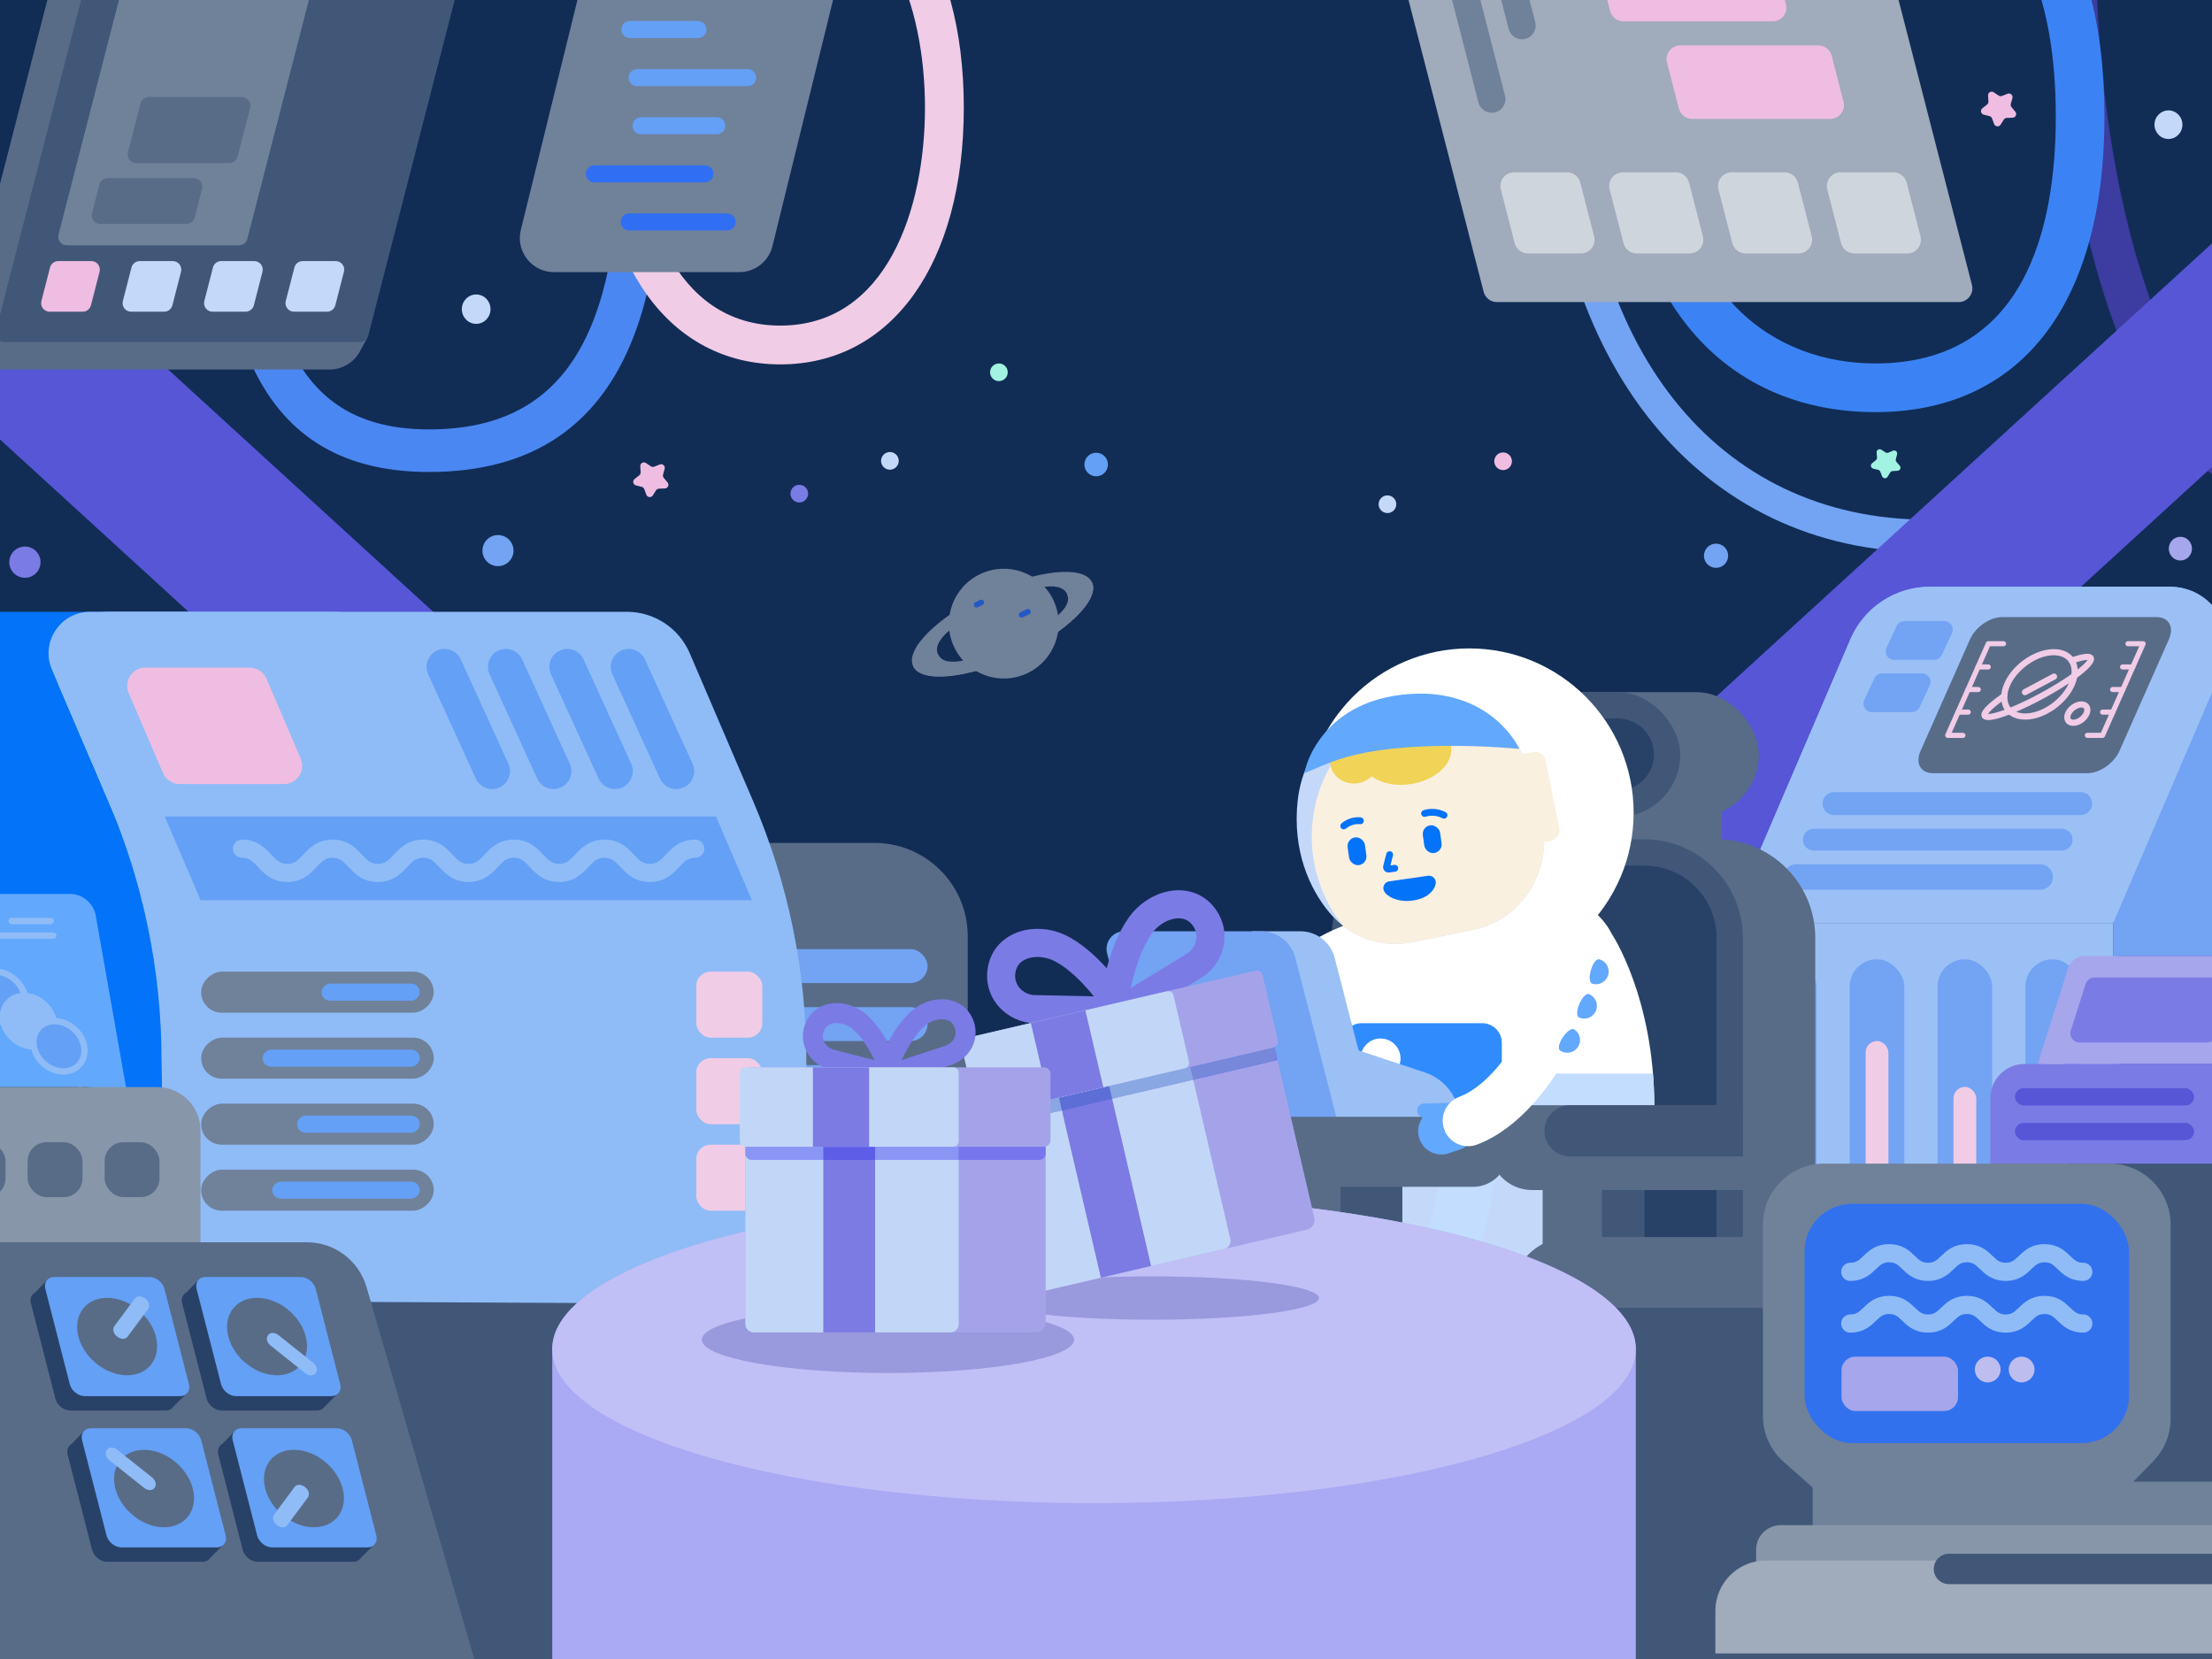 <?xml version="1.0" encoding="UTF-8"?>
<svg id="Layer_1" data-name="Layer 1" xmlns="http://www.w3.org/2000/svg" xmlns:xlink="http://www.w3.org/1999/xlink" viewBox="0 0 200 150">
  <defs>
    <style>
      .cls-1, .cls-2, .cls-3 {
        fill: none;
      }

      .cls-4 {
        clip-path: url(#clippath);
      }

      .cls-5, .cls-6, .cls-2 {
        stroke-linejoin: round;
        stroke-width: .573px;
      }

      .cls-5, .cls-6, .cls-2, .cls-3 {
        stroke: #8fbcf7;
        stroke-linecap: round;
      }

      .cls-5, .cls-7 {
        fill: #8fbcf7;
      }

      .cls-6, .cls-8 {
        fill: #64a0f5;
      }

      .cls-9 {
        fill: #0373f9;
      }

      .cls-10 {
        fill: #f1cce6;
      }

      .cls-11 {
        fill: #fff;
      }

      .cls-12 {
        fill: #efbde2;
      }

      .cls-13 {
        fill: #faf0e0;
      }

      .cls-14 {
        fill: #f0d357;
      }

      .cls-15 {
        fill: #73a3f3;
      }

      .cls-16 {
        fill: #a0abbb;
      }

      .cls-17 {
        fill: #c2d7f7;
      }

      .cls-18 {
        fill: #9bc0f6;
      }

      .cls-19 {
        fill: #c2ddff;
      }

      .cls-20 {
        fill: #3171ed;
      }

      .cls-21 {
        fill: #a9a9f4;
      }

      .cls-22 {
        fill: #a6a6ec;
      }

      .cls-23 {
        fill: #a4a3ea;
      }

      .cls-24 {
        fill: #a2f3e1;
      }

      .cls-25 {
        fill: #c0c0f7;
      }

      .cls-26 {
        fill: #bdbdf0;
      }

      .cls-27 {
        fill: #cfd5dd;
      }

      .cls-28 {
        fill: #c4d9f9;
      }

      .cls-29 {
        fill: #112d56;
      }

      .cls-30 {
        fill: #2458c5;
      }

      .cls-31 {
        fill: #415778;
      }

      .cls-32 {
        fill: #8896aa;
      }

      .cls-33 {
        fill: #62a8fd;
      }

      .cls-34 {
        fill: #284267;
      }

      .cls-35 {
        fill: #586c88;
      }

      .cls-36 {
        fill: #2c2cf2;
      }

      .cls-37 {
        fill: #2c2cf0;
      }

      .cls-38 {
        fill: #5656d7;
      }

      .cls-39 {
        fill: #308cfd;
      }

      .cls-40 {
        fill: #306ff3;
      }

      .cls-41 {
        fill: #3b83f4;
      }

      .cls-42, .cls-43 {
        fill: #3c3ca1;
      }

      .cls-44 {
        fill: #2d5abf;
      }

      .cls-45 {
        fill: #70819a;
      }

      .cls-46 {
        fill: #4b87f2;
      }

      .cls-47 {
        fill: #7b7be3;
      }

      .cls-48 {
        fill: #7b7be5;
      }

      .cls-3 {
        stroke-miterlimit: 10;
        stroke-width: 1.644px;
      }

      .cls-49 {
        clip-path: url(#clippath-1);
      }

      .cls-50 {
        clip-path: url(#clippath-4);
      }

      .cls-51 {
        clip-path: url(#clippath-3);
      }

      .cls-52 {
        clip-path: url(#clippath-2);
      }

      .cls-53 {
        opacity: .38;
      }

      .cls-43 {
        opacity: .3;
      }
    </style>
    <clipPath id="clippath">
      <rect class="cls-1" width="200" height="150"/>
    </clipPath>
    <clipPath id="clippath-1">
      <rect class="cls-1" width="200" height="150"/>
    </clipPath>
    <clipPath id="clippath-2">
      <path class="cls-1" d="m139.752,68.763c-.108-.532-.626-.876-1.158-.769l-.935.189c-.461-.817-1.018-1.563-1.653-2.222-3.207-.276-6.712-.088-10.312.64-2.634.533-5.108,1.312-7.362,2.279-.521,1.093-.863,2.273-.998,3.488-.502,4.519,1.076,8,2.845,10.122.985,1.181,2.358,2.136,3.818,2.552,1.177.335,2.441.402,3.714.145l5.47-1.106c3.77-.762,6.372-4.122,6.435-7.929l.602-.122c.532-.108.876-.626.769-1.158l-1.235-6.108Z"/>
    </clipPath>
    <clipPath id="clippath-3">
      <rect class="cls-36" x="88.008" y="91.869" width="27.045" height="7.146" transform="translate(-19.017 25.543) rotate(-13.123)"/>
    </clipPath>
    <clipPath id="clippath-4">
      <rect class="cls-1" x="67.391" y="97.701" width="27.156" height="7.175"/>
    </clipPath>
  </defs>
  <g class="cls-4">
    <g class="cls-49">
      <g>
        <rect class="cls-29" x="-6.977" y="-8.01" width="230.768" height="158.559"/>
        <g>
          <g>
            <path class="cls-15" d="m174.345,49.93c-20.656,0-34.535-17.212-34.535-42.831s13.879-42.831,34.535-42.831,34.534,17.212,34.534,42.831-13.878,42.831-34.534,42.831Zm0-82.72c-19.191,0-31.592,15.657-31.592,39.889s12.4,39.889,31.592,39.889c19.19,0,31.591-15.657,31.591-39.889s-12.4-39.889-31.591-39.889Z"/>
            <path class="cls-42" d="m205.629,44.685c-13.789,0-19.992-29.493-19.992-50.435,0-21.049,6.166-30.435,19.992-30.435,12.564,0,25.991,7.995,25.991,30.435,0,10.489-2.938,22.851-7.861,33.066-5.318,11.038-11.926,17.369-18.13,17.369Zm0-77.021c-7.982,0-16.143,3.159-16.143,26.586,0,27.454,8.507,46.586,16.143,46.586,9.933,0,22.142-25.688,22.142-46.586,0-6.237-1.597-26.586-22.142-26.586Z"/>
            <path class="cls-41" d="m169.547,37.262c-13.809,0-22.73-10.493-22.73-26.731s8.922-26.73,22.73-26.73c13.175,0,20.73,9.743,20.73,26.73s-7.556,26.731-20.73,26.731Zm0-49.061c-8.861,0-18.33,5.866-18.33,22.33s9.469,22.331,18.33,22.331c13.497,0,16.33-12.144,16.33-22.331s-2.833-22.33-16.33-22.33Z"/>
          </g>
          <g>
            <path class="cls-46" d="m38.788,42.674c-16.977,0-19.317-15.241-19.317-31.711,0-15.444,2.34-31.233,19.691-31.233,20.727,0,20.727,24.564,20.727,32.637,0,13.01-2.188,30.308-21.101,30.308Zm.374-59.095c-11.4,0-15.842,7.678-15.842,27.384,0,17.201,2.587,27.862,15.468,27.862,11.931,0,17.251-8.16,17.251-26.459,0-19.64-5.362-28.788-16.877-28.788Z"/>
            <path class="cls-10" d="m70.552,32.946c-10.078,0-16.591-9.112-16.591-23.213s6.513-23.213,16.591-23.213,16.591,9.112,16.591,23.213-6.513,23.213-16.591,23.213Zm0-42.918c-9.655,0-13.081,10.615-13.081,19.705s3.426,19.705,13.081,19.705,13.081-10.615,13.081-19.705-3.426-19.705-13.081-19.705Z"/>
            <path class="cls-42" d="m-25.02,36.242c-19.903,0-36.096-15.265-36.096-34.027S-44.923-31.813-25.02-31.813,11.076-16.548,11.076,2.215-5.116,36.242-25.02,36.242Zm0-64.207c-17.781,0-32.247,13.539-32.247,30.179s14.466,30.178,32.247,30.178S7.227,18.855,7.227,2.215-7.239-27.964-25.02-27.964Z"/>
          </g>
        </g>
        <g>
          <path class="cls-31" d="m-197.763,164.882H418.668v-98.657l-0.0 0c-201.614,56.344-414.816,56.344-616.43,0l-0-0v98.657Z"/>
          <g>
            <polygon class="cls-38" points="297.932 -47.286 115.437 119.513 115.437 99.295 297.932 -67.504 297.932 -47.286"/>
            <polygon class="cls-38" points="-95.208 -47.286 87.288 119.513 87.288 99.295 -95.208 -67.504 -95.208 -47.286"/>
          </g>
        </g>
        <g>
          <circle class="cls-15" cx="45.026" cy="49.783" r="1.405"/>
          <circle class="cls-22" cx="184.727" cy="73.257" r="5.698"/>
          <circle class="cls-15" cx="155.157" cy="50.249" r="1.094"/>
          <path class="cls-12" d="m58.405,41.864l.446.298c.091.06.205.073.306.032l.498-.199c.255-.102.515.133.441.397l-.145.516c-.03.105-.006.217.064.301l.343.412c.175.211.033.531-.241.542l-.536.021c-.109.004-.209.062-.267.154l-.286.453c-.146.232-.495.195-.59-.062l-.186-.503c-.038-.102-.123-.179-.229-.206l-.52-.132c-.266-.068-.339-.411-.123-.58l.421-.332c.086-.067.132-.173.125-.281l-.035-.535c-.018-.274.286-.449.514-.297Z"/>
          <path class="cls-12" d="m180.264,8.344l.446.298c.091.06.205.073.306.032l.498-.199c.255-.102.515.133.441.397l-.145.516c-.03.105-.006.217.064.301l.343.412c.175.211.033.531-.241.542l-.536.021c-.109.004-.209.062-.267.154l-.286.453c-.146.232-.495.195-.59-.062l-.186-.503c-.038-.102-.123-.179-.229-.206l-.52-.132c-.266-.068-.339-.411-.123-.58l.421-.332c.086-.067.132-.173.125-.281l-.035-.535c-.018-.274.286-.449.514-.297Z"/>
          <path class="cls-24" d="m170.101,40.662l.379.243c.077.049.173.058.257.022l.415-.174c.212-.089.434.104.376.327l-.114.435c-.023.088-.001.183.058.252l.294.341c.15.174.035.445-.195.458l-.449.026c-.091.005-.174.055-.221.133l-.234.385c-.119.197-.413.171-.496-.043l-.163-.419c-.033-.085-.106-.149-.195-.17l-.438-.103c-.224-.053-.29-.34-.112-.485l.348-.285c.071-.058.108-.147.101-.238l-.037-.448c-.019-.229.233-.381.427-.257Z"/>
          <g>
            <path class="cls-45" d="m89.319,53.608c-4.466,2.095-7.493,5.06-6.759,6.623.733,1.563,4.948,1.132,9.414-.963,4.466-2.095,7.493-5.06,6.759-6.623-.733-1.563-4.948-1.132-9.414.963m2.454,5.231c-3.22,1.51-6.335,1.66-6.957.334-.622-1.326,1.767-3.022,4.987-4.532,3.22-1.51,6.052-2.263,6.674-.937s-1.484,3.625-4.705,5.135"/>
            <path class="cls-45" d="m95.252,54.279c1.164,2.481.096,5.436-2.386,6.6-2.481,1.164-5.436.096-6.6-2.386-1.164-2.481-.096-5.436,2.386-6.6,2.481-1.164,5.436-.096,6.6,2.386"/>
            <path class="cls-45" d="m91.441,58.132c-3.22,1.51-6.003,2.367-6.625,1.041l-2.256,1.058c.733,1.563,4.948,1.132,9.414-.963,4.466-2.095,7.493-5.06,6.759-6.623l-2.256,1.058c.622,1.326-1.816,2.918-5.036,4.428"/>
            <rect class="cls-45" x="86.853" y="55.988" width="1.152" height=".504" rx=".252" ry=".252" transform="translate(-15.764 43.669) rotate(-25.806)"/>
            <rect class="cls-30" x="88.015" y="54.321" width=".992" height=".504" rx=".252" ry=".252" transform="translate(-14.933 43.996) rotate(-25.819)"/>
            <path class="cls-45" d="m92.191,56.778l-.37.181c-.125.06-.276.008-.337-.117h0c-.06-.125-.008-.276.117-.337l.37-.181c.125-.06.276-.008.337.117h0c.06.125.008.276-.117.337Z"/>
            <rect class="cls-30" x="92.077" y="55.199" width="1.152" height=".504" rx=".252" ry=".252" transform="translate(-14.899 45.865) rotate(-25.806)"/>
            <path class="cls-45" d="m94.391,55.698l-.198.101c-.125.06-.276.008-.337-.117h0c-.06-.125-.008-.276.117-.337l.198-.101c.125-.06.276-.008.337.117h0c.06.125.008.276-.117.337Z"/>
          </g>
          <circle class="cls-48" cx="72.269" cy="44.632" r=".799"/>
          <circle class="cls-12" cx="135.903" cy="41.706" r=".799"/>
          <circle class="cls-28" cx="80.461" cy="41.669" r=".799"/>
          <circle class="cls-24" cx="90.317" cy="33.661" r=".799"/>
          <ellipse class="cls-22" cx="197.141" cy="49.607" rx="1.048" ry="1.073"/>
          <ellipse class="cls-28" cx="43.054" cy="27.953" rx="1.297" ry="1.328"/>
          <ellipse class="cls-28" cx="196.063" cy="11.273" rx="1.263" ry="1.293"/>
          <circle class="cls-8" cx="99.111" cy="41.999" r="1.065"/>
          <circle class="cls-28" cx="125.447" cy="45.59" r=".799"/>
          <circle class="cls-48" cx="2.252" cy="50.828" r="1.412"/>
        </g>
        <g>
          <g>
            <rect class="cls-15" x="191.057" y="58.363" width="10.343" height="59.681"/>
            <rect class="cls-18" x="156.312" y="83.453" width="34.745" height="34.592"/>
            <path class="cls-7" d="m191.057,83.453h-34.745l10.999-25.663c1.232-2.874,4.058-4.738,7.185-4.738h21.686c3.742,0,6.264,3.826,4.79,7.265l-9.916,23.137Z"/>
            <g>
              <rect class="cls-15" x="167.243" y="86.733" width="4.939" height="27.99" rx="2.47" ry="2.47"/>
              <rect class="cls-10" x="168.684" y="94.124" width="2.058" height="18.921" rx="1.029" ry="1.029"/>
              <rect class="cls-15" x="175.187" y="86.733" width="4.939" height="27.99" rx="2.47" ry="2.47"/>
              <rect class="cls-10" x="176.627" y="98.272" width="2.058" height="14.773" rx="1.029" ry="1.029"/>
              <rect class="cls-15" x="183.13" y="86.733" width="4.939" height="27.99" rx="2.47" ry="2.47"/>
              <rect class="cls-10" x="184.571" y="95.285" width="2.058" height="17.76" rx="1.029" ry="1.029"/>
              <rect class="cls-15" x="159.299" y="86.733" width="4.939" height="27.99" rx="2.47" ry="2.47"/>
              <rect class="cls-10" x="160.74" y="103.07" width="2.058" height="9.975" rx="1.029" ry="1.029"/>
            </g>
            <path class="cls-18" d="m191.057,83.453h-34.745l10.999-25.663c1.232-2.874,4.058-4.738,7.185-4.738h21.686c3.742,0,6.264,3.826,4.79,7.265l-9.916,23.137Z"/>
            <g>
              <g>
                <path class="cls-35" d="m174.768,69.909h13.965c1.11,0,2.408-.9,2.9-2.01l4.472-10.097c.492-1.11-.01-2.01-1.12-2.01h-13.965c-1.11,0-2.408.9-2.9,2.01l-4.472,10.097c-.492,1.11.01,2.01,1.12,2.01Z"/>
                <g>
                  <g>
                    <path class="cls-10" d="m177.481,66.718h-1.375c-.078,0-.151-.04-.193-.105-.043-.065-.05-.148-.018-.22l3.67-8.285c.037-.084.119-.137.211-.137h1.375c.128,0,.231.104.231.231s-.104.231-.231.231h-1.225l-3.465,7.823h1.02c.128,0,.231.104.231.231s-.104.231-.231.231Z"/>
                    <g>
                      <path class="cls-10" d="m179.772,60.535h-.927c-.128,0-.231-.104-.231-.231s.104-.231.231-.231h.927c.128,0,.231.104.231.231s-.104.231-.231.231Z"/>
                      <path class="cls-10" d="m178.868,62.576h-.927c-.128,0-.231-.104-.231-.231s.104-.231.231-.231h.927c.128,0,.231.104.231.231s-.104.231-.231.231Z"/>
                      <path class="cls-10" d="m177.964,64.617h-.927c-.128,0-.231-.104-.231-.231s.104-.231.231-.231h.927c.128,0,.231.104.231.231s-.104.231-.231.231Z"/>
                    </g>
                  </g>
                  <g>
                    <path class="cls-10" d="m190.103,66.718h-1.375c-.128,0-.231-.104-.231-.231s.104-.231.231-.231h1.225l3.465-7.823h-1.02c-.128,0-.231-.104-.231-.231s.104-.231.231-.231h1.375c.078,0,.151.04.193.105.043.065.05.148.018.22l-3.67,8.285c-.037.084-.119.137-.211.137Z"/>
                    <g>
                      <path class="cls-10" d="m192.842,60.535h-.927c-.128,0-.231-.104-.231-.231s.104-.231.231-.231h.927c.128,0,.231.104.231.231s-.104.231-.231.231Z"/>
                      <path class="cls-10" d="m191.938,62.576h-.927c-.128,0-.231-.104-.231-.231s.104-.231.231-.231h.927c.128,0,.231.104.231.231s-.104.231-.231.231Z"/>
                      <path class="cls-10" d="m191.033,64.617h-.927c-.128,0-.231-.104-.231-.231s.104-.231.231-.231h.927c.128,0,.231.104.231.231s-.104.231-.231.231Z"/>
                    </g>
                  </g>
                  <g>
                    <g>
                      <path class="cls-10" d="m183.111,65.064c-.378,0-.729-.066-1.037-.202-.549-.241-.917-.672-1.064-1.247-.375-1.456.788-3.374,2.648-4.367,1.095-.586,2.245-.72,3.071-.356.549.241.917.672,1.064,1.247.375,1.456-.788,3.374-2.647,4.367-.688.368-1.398.558-2.035.558Zm2.578-5.819c-.542,0-1.159.168-1.77.495-1.615.863-2.68,2.54-2.371,3.737.104.403.363.706.749.875.672.296,1.64.168,2.587-.337,1.615-.863,2.679-2.54,2.37-3.737-.104-.403-.363-.706-.749-.875-.239-.105-.517-.157-.816-.157Z"/>
                      <path class="cls-10" d="m179.763,65.105c-.136,0-.249-.018-.337-.057-.134-.059-.227-.165-.261-.297-.045-.174-.164-.637,1.902-2.067.126-.086.3-.056.387.07.088.126.057.3-.07.388-1.103.763-1.519,1.22-1.638,1.414.46.019,2.035-.439,4.596-1.807,2.576-1.377,4.149-2.623,4.405-3.078-.14-.012-.524.032-1.339.319-.15.052-.305-.025-.355-.17s.025-.304.17-.355c1.291-.454,1.689-.374,1.878-.273.114.061.194.16.225.279.274,1.064-4.209,3.496-4.722,3.77-1.701.909-3.853,1.865-4.841,1.865Z"/>
                      <path class="cls-10" d="m183.084,62.86c-.1,0-.195-.053-.245-.147-.073-.136-.021-.304.114-.377l2.636-1.409c.132-.073.304-.022.376.114.073.136.021.304-.114.377l-2.636,1.409c-.041.022-.086.033-.131.033Z"/>
                    </g>
                    <path class="cls-10" d="m187.457,65.63c-.301,0-.555-.125-.696-.344-.155-.237-.162-.557-.021-.877.248-.558.886-.995,1.452-.995.301,0,.555.125.696.344.155.237.162.557.021.877-.247.559-.885.996-1.452.996Zm.735-1.66c-.346,0-.786.311-.942.664-.063.143-.072.273-.022.348.051.079.166.091.229.091.346,0,.786-.311.942-.664v-0c.063-.143.072-.272.022-.348-.051-.079-.166-.091-.229-.091Z"/>
                  </g>
                </g>
              </g>
              <g>
                <path class="cls-15" d="m174.881,59.503h-3.624c-.445,0-.739-.462-.552-.865l.919-1.974c.1-.215.315-.352.552-.352h3.624c.445,0,.739.462.552.865l-.919,1.974c-.1.215-.315.352-.552.352Z"/>
                <path class="cls-15" d="m174.881,59.657h-3.624c-.262,0-.503-.132-.644-.353s-.158-.494-.048-.731l.919-1.975c.124-.268.396-.441.691-.441h3.624c.262,0,.502.132.644.353.141.221.158.494.048.731l-.919,1.975c-.124.268-.396.441-.691.441Zm-2.705-3.191c-.176,0-.338.103-.412.262l-.919,1.975c-.065.142-.055.304.029.436s.227.21.383.21h3.624c.176,0,.338-.103.412-.262l.919-1.975c.065-.142.055-.304-.029-.436s-.227-.21-.383-.21h-3.624Z"/>
              </g>
              <g>
                <path class="cls-15" d="m172.869,64.232h-3.624c-.445,0-.739-.462-.552-.865l.919-1.974c.1-.215.315-.352.552-.352h3.624c.445,0,.739.462.552.865l-.919,1.974c-.1.215-.315.352-.552.352Z"/>
                <path class="cls-15" d="m172.869,64.386h-3.624c-.262,0-.503-.132-.644-.353s-.158-.494-.048-.731l.919-1.975c.124-.268.396-.441.691-.441h3.624c.262,0,.502.132.644.353.141.221.158.494.048.731l-.919,1.975c-.124.268-.396.441-.691.441Zm-2.705-3.191c-.176,0-.338.103-.412.262l-.919,1.975c-.065.142-.055.304.029.436.085.133.225.21.383.21h3.624c.176,0,.338-.103.412-.262l.919-1.975c.065-.141.055-.304-.029-.435-.084-.132-.227-.21-.383-.21h-3.624Z"/>
              </g>
            </g>
            <g>
              <path class="cls-15" d="m189.076,73.066h0c.293-.684-.209-1.445-.953-1.445h-22.298c-.415,0-.789.247-.953.628h0c-.293.684.209,1.445.953,1.445h22.298c.415,0,.789-.247.953-.628Z"/>
              <path class="cls-15" d="m187.307,76.313h0c.285-.648-.19-1.376-.898-1.376h-22.41c-.389,0-.742.23-.898.587h0c-.285.648.19,1.376.898,1.376h22.41c.389,0,.742-.23.898-.587Z"/>
              <path class="cls-15" d="m161.361,78.841h0c-.326.761.232,1.607,1.06,1.607h22.044c.461,0,.878-.275,1.06-.699h0c.326-.761-.232-1.607-1.06-1.607h-22.044c-.461,0-.878.275-1.06.699Z"/>
            </g>
          </g>
          <g>
            <path class="cls-16" d="m177.097,27.314h-41.752c-.565,0-1.058-.382-1.199-.929l-15.841-61.526c-.202-.783.39-1.546,1.199-1.546h41.752c.565,0,1.058.382,1.199.929l15.841,61.526c.202.783-.39,1.546-1.199,1.546Z"/>
            <g>
              <g>
                <path class="cls-12" d="m165.485,10.75h-12.487c-.565,0-1.058-.382-1.199-.929l-1.073-4.168c-.202-.783.39-1.546,1.199-1.546h12.487c.565,0,1.058.382,1.199.929l1.073,4.168c.202.783-.39,1.546-1.199,1.546Z"/>
                <path class="cls-12" d="m160.278,1.931h-13.495c-.565,0-1.058-.382-1.199-.929l-1.826-7.092c-.202-.783.39-1.546,1.199-1.546h13.495c.565,0,1.058.382,1.199.929l1.826,7.092c.202.783-.39,1.546-1.199,1.546Z"/>
              </g>
              <path class="cls-45" d="m137.611,3.551h0c.809,0,1.4-.763,1.199-1.546l-8.591-33.366c-.141-.547-.634-.929-1.199-.929h0c-.809,0-1.4.763-1.199,1.546l8.591,33.366c.141.547.634.929,1.199.929Z"/>
              <path class="cls-45" d="m134.876,10.194h0c.809,0,1.4-.763,1.199-1.546l-10.301-40.009c-.141-.547-.634-.929-1.199-.929h0c-.809,0-1.4.763-1.199,1.546l10.301,40.009c.141.547.634.929,1.199.929Z"/>
              <path class="cls-27" d="m167.665,22.918h4.782c.809,0,1.4-.763,1.199-1.546l-1.252-4.862c-.141-.547-.634-.929-1.199-.929h-4.782c-.809,0-1.4.763-1.199,1.546l1.252,4.862c.141.547.634.929,1.199.929Z"/>
              <path class="cls-27" d="m157.827,22.918h4.782c.809,0,1.4-.763,1.199-1.546l-1.252-4.862c-.141-.547-.634-.929-1.199-.929h-4.782c-.809,0-1.4.763-1.199,1.546l1.252,4.862c.141.547.634.929,1.199.929Z"/>
              <path class="cls-27" d="m147.989,22.918h4.782c.809,0,1.4-.763,1.199-1.546l-1.252-4.862c-.141-.547-.634-.929-1.199-.929h-4.782c-.809,0-1.4.763-1.199,1.546l1.252,4.862c.141.547.634.929,1.199.929Z"/>
              <path class="cls-27" d="m138.152,22.918h4.782c.809,0,1.4-.763,1.199-1.546l-1.252-4.862c-.141-.547-.634-.929-1.199-.929h-4.782c-.809,0-1.4.763-1.199,1.546l1.252,4.862c.141.547.634.929,1.199.929Z"/>
            </g>
          </g>
          <g>
            <g>
              <g>
                <rect class="cls-35" x="129.508" y="73.222" width="26.122" height="2.971"/>
                <g>
                  <rect class="cls-35" x="135.058" y="62.583" width="23.968" height="11.279" rx="5.64" ry="5.64"/>
                  <rect class="cls-31" x="126.111" y="62.583" width="25.811" height="11.279" rx="5.64" ry="5.64"/>
                  <path class="cls-34" d="m131.751,71.486c-1.799,0-3.263-1.464-3.263-3.263s1.464-3.263,3.263-3.263h14.532c1.799,0,3.263,1.464,3.263,3.263s-1.464,3.263-3.263,3.263h-14.532Z"/>
                </g>
              </g>
              <g>
                <path class="cls-35" d="m135.852,75.886h19.365c4.919,0,8.912,3.993,8.912,8.912v32.677h-37.189v-32.677c0-4.919,3.993-8.912,8.912-8.912Z"/>
                <path class="cls-31" d="m129.306,75.886h19.365c4.919,0,8.912,3.993,8.912,8.912v32.677h-37.189v-32.677c0-4.919,3.993-8.912,8.912-8.912Z"/>
                <path class="cls-34" d="m125.918,81.651h32.677v32.436h-32.677c-3.607,0-6.535-2.928-6.535-6.535v-19.365c0-3.607,2.928-6.535,6.535-6.535Z" transform="translate(236.857 -41.12) rotate(90)"/>
              </g>
            </g>
            <g id="Eve_body_left">
              <g>
                <g>
                  <path class="cls-15" d="m107.521,101.715h0c.912.72,2.234.564,2.954-.347l.689-.771c.72-.912.564-2.234-.347-2.954h0c-.912-.72-2.234-.564-2.954.347l-.689.771c-.72.912-.564,2.234.347,2.954Z"/>
                  <path class="cls-15" d="m110.267,102.192h0c.339.101.696-.091.797-.43l.678-2.116c.101-.339-.091-.696-.43-.797h0c-.339-.101-.696.091-.797.43l-.678,2.116c-.101.339.091.696.43.797Z"/>
                </g>
                <path class="cls-11" d="m110.406,100.511c-.283,0-.571-.053-.851-.164-1.18-.47-1.758-1.806-1.289-2.987.095-.239,2.364-5.885,6.263-9.244,4.987-4.298,8.073-4.78,8.642-4.833,1.247-.116,2.388.812,2.507,2.079.118,1.266-.812,2.389-2.079,2.507l.001-0c.023,0-2.193.402-6.064,3.737-3.03,2.61-4.969,7.407-4.988,7.455-.36.901-1.226,1.45-2.141,1.45Z"/>
              </g>
              <g>
                <path class="cls-11" d="m122.287,82.725s.966-2.036,5.819-2.036h11.022s.074,0,.074,0c4.853,0,6.506,3.716,6.506,3.716,0,0,3.87,5.724,3.87,15.702,0,8.175-5.599,13.907-11.246,13.907h-8.972c-5.647,0-11.63-4.682-11.63-12.857,0-9.979,4.557-18.433,4.557-18.433Z"/>
                <path class="cls-19" d="m149.577,100.108c0,8.175-5.599,13.907-11.246,13.907h-8.972c-5.647,0-11.63-4.682-11.63-12.857,0-1.434.093-2.796.245-4.094h31.478c.08.993.124,1.973.124,3.043Z"/>
                <g>
                  <path class="cls-39" d="m123.126,92.51h10.887c.98,0,1.776.796,1.776,1.776v7.847c0,.98-.796,1.776-1.776,1.776h-10.887c-.98,0-1.776-.796-1.776-1.776v-7.847c0-.98.796-1.776,1.776-1.776Z"/>
                  <circle class="cls-11" cx="124.823" cy="95.702" r="1.806"/>
                </g>
              </g>
              <g>
                <path class="cls-28" d="m130.158,128.252l-3.011,1.202c-1.278.507-2.726-.117-3.233-1.396h0c-.507-1.278.117-2.726,1.396-3.233l3.011-1.202c1.278-.507,2.726.117,3.233,1.396h0c.507,1.278-.117,2.726-1.396,3.233Z"/>
                <path class="cls-28" d="m129.134,128.345c-.988,0-1.935-.561-2.379-1.515l-2.668-5.724c-1.015-2.177-1.307-4.673-.822-7.028l1.569-7.632c.292-1.419,1.677-2.331,3.097-2.041,1.419.292,2.332,1.678,2.04,3.097l-1.569,7.632c-.259,1.259-.103,2.592.439,3.755l2.668,5.724c.612,1.313.044,2.873-1.269,3.485-.358.167-.735.246-1.106.246Z"/>
              </g>
              <g>
                <path class="cls-28" d="m140.324,129.326l-3.011,1.202c-1.278.507-2.726-.117-3.233-1.396h0c-.507-1.278.117-2.726,1.396-3.233l3.011-1.202c1.278-.507,2.726.117,3.233,1.396h0c.507,1.278-.117,2.726-1.396,3.233Z"/>
                <path class="cls-28" d="m139.306,129.483c-.99,0-1.938-.563-2.382-1.521l-2.681-5.788c-1.009-2.179-1.296-4.673-.808-7.023l1.572-7.572c.294-1.418,1.685-2.326,3.101-2.035,1.418.294,2.329,1.683,2.034,3.101l-1.572,7.572c-.26,1.255-.106,2.588.433,3.753l2.681,5.788c.608,1.314.036,2.873-1.277,3.482-.357.165-.732.243-1.101.243Z"/>
              </g>
              <g>
                <circle class="cls-11" cx="132.85" cy="73.483" r="14.857"/>
                <path class="cls-28" d="m117.334,72.368c.489-4.398,3.678-8.357,8.35-9.302l.769-.156c5.673-1.147,11.232,2.674,12.417,8.534l.576,2.85c.914,4.52-1.891,8.901-6.265,9.785l-5.47,1.106c-1.272.257-2.537.191-3.714-.145-1.461-.416-2.834-1.371-3.818-2.552-1.77-2.122-3.348-5.603-2.845-10.122Z"/>
                <g class="cls-52">
                  <circle class="cls-13" cx="131.516" cy="75.654" r="12.912"/>
                </g>
                <g>
                  <path class="cls-9" d="m125.544,78.889c-.142,0-.275-.06-.369-.167-.107-.122-.146-.289-.106-.446l.277-1.083c.043-.165.21-.262.377-.223.165.042.265.211.223.376l-.23.9.354-.046c.185-.025.325.098.347.267.022.169-.097.325-.267.347l-.543.071c-.021.003-.042.004-.062.004Z"/>
                  <rect class="cls-9" x="128.706" y="74.608" width="1.576" height="2.533" rx=".788" ry=".788" transform="translate(-9.237 18.608) rotate(-7.937)"/>
                  <rect class="cls-9" x="121.907" y="75.698" width="1.576" height="2.533" rx=".788" ry=".788" transform="translate(-9.453 17.681) rotate(-7.937)"/>
                  <path class="cls-9" d="m121.495,74.989c-.088,0-.176-.038-.237-.111-.109-.131-.092-.326.039-.436.483-.405,1.093-.602,1.727-.543.17.015.296.165.281.335-.016.17-.145.301-.336.281-.45-.04-.923.106-1.275.401-.058.048-.128.072-.198.072Z"/>
                  <path class="cls-9" d="m130.563,74.019c-.049,0-.099-.012-.145-.036-.466-.247-1.021-.298-1.522-.138-.162.052-.337-.038-.389-.201s.038-.337.201-.389c.658-.209,1.388-.144,1.999.181.151.08.209.268.129.418-.056.104-.163.165-.273.165Z"/>
                  <g>
                    <path class="cls-35" d="m125.636,79.934l3.511-.506c.24-.035.453.169.418.409-.073.493-.619,1.214-2,1.357-1.017.106-1.901-.259-2.182-.69-.149-.227-.016-.532.253-.57Z"/>
                    <path class="cls-9" d="m127.199,81.462c-.978,0-1.74-.389-2.022-.822-.117-.179-.136-.402-.048-.596.087-.192.264-.325.473-.355l3.511-.506c.196-.029.391.039.528.177.137.137.198.325.17.514-.1.675-.824,1.421-2.22,1.567-.134.014-.265.021-.392.021Zm-1.562-1.527h.006-.006Z"/>
                  </g>
                </g>
                <path class="cls-14" d="m126.722,65.409c-1.328.205-4.033.819-5.405,1.605-.736.422-1.166,1.242-1.035,2.09.174,1.13,1.287,1.897,2.486,1.712.494-.076.925-.302,1.25-.621.839.621,2.148.913,3.549.697,2.235-.344,3.858-1.851,3.625-3.365-.233-1.514-2.234-2.463-4.47-2.118Z"/>
                <path class="cls-33" d="m117.895,69.934c.075-.032.187-.622.221-.721.085-.245,1.577-5.546,8.537-6.384,7.478-.9,10.33,4.026,10.723,4.88-3.226-.285-8.453-.501-12.869.161-2.967.445-4.352,1.091-6.612,2.064Z"/>
              </g>
            </g>
            <g>
              <rect class="cls-31" x="139.498" y="107.568" width="9.181" height="5.423"/>
              <g>
                <path class="cls-35" d="m157.592,107.599h-19.07c-2.118,0-3.835-1.717-3.835-3.835h0c0-2.118,1.717-3.835,3.835-3.835h19.07v7.67Z"/>
                <rect class="cls-35" x="139.498" y="107.568" width="5.341" height="5.423"/>
                <path class="cls-35" d="m136.593,120.938h27.537v-9.09h-22.115c-2.994,0-5.422,2.427-5.422,5.422v3.668Z"/>
                <path class="cls-31" d="m157.592,104.561h-15.634c-1.279,0-2.316-1.037-2.316-2.316h0c0-1.279,1.037-2.316,2.316-2.316h15.634s0,4.632,0,4.632Z"/>
              </g>
            </g>
            <g>
              <rect class="cls-35" x="105.233" y="106.204" width="21.551" height="18.291"/>
              <rect class="cls-31" x="121.201" y="106.204" width="5.583" height="18.291"/>
              <g>
                <path class="cls-18" d="m113.184,84.203l4.701,18.241h6.872l-4.082-15.85c-.364-1.407-1.634-2.39-3.088-2.39h-4.403Z"/>
                <path class="cls-15" d="m121.201,102.444h-16.916l-4.185-16.246c-.261-1.01.501-1.995,1.544-1.995h12.386c1.454,0,2.724.983,3.088,2.39l4.082,15.85Z"/>
                <path class="cls-18" d="m132.264,102.444h-10.423v-7.796l6.973,2.311c1.633.541,2.835,1.937,3.129,3.632l.321,1.853Z"/>
              </g>
              <rect class="cls-35" x="98.944" y="100.975" width="37.408" height="6.333" rx="3.167" ry="3.167"/>
            </g>
            <g>
              <g>
                <path class="cls-33" d="m128.38,103.08h0c.44,1.075,1.668,1.59,2.743,1.15l.979-.333c1.075-.44,1.59-1.668,1.15-2.743h0c-.44-1.075-1.668-1.59-2.743-1.15l-.979.333c-1.075.44-1.59,1.668-1.15,2.743Z"/>
                <path class="cls-33" d="m128.135,100.446h0c.016.353.316.626.669.61l2.221-.061c.353-.016.626-.316.61-.669h0c-.016-.353-.316-.626-.669-.61l-2.221.061c-.353.016-.626.316-.61.669Z"/>
              </g>
              <path class="cls-11" d="m132.744,103.634c-.932,0-1.81-.57-2.156-1.495-.446-1.191.157-2.518,1.348-2.965,3.905-1.464,7.516-8.437,8.188-12.405.213-1.254,1.397-2.097,2.656-1.885,1.253.213,2.098,1.402,1.885,2.656-.896,5.274-5.255,13.751-11.112,15.947-.267.1-.54.147-.809.147Z"/>
              <g>
                <path class="cls-33" d="m142.354,93.085c-.526-.355-1.813,1.548-1.287,1.903s1.24.218,1.595-.308c.355-.526.218-1.24-.308-1.595Z"/>
                <path class="cls-33" d="m143.694,89.893c-.583-.251-1.49,1.86-.908,2.111s1.259-.019,1.509-.602-.019-1.259-.602-1.509Z"/>
                <path class="cls-33" d="m144.624,86.74c-.609-.178-1.255,2.027-.646,2.205s1.247-.171,1.425-.78-.171-1.247-.78-1.425Z"/>
              </g>
            </g>
          </g>
        </g>
        <g>
          <g>
            <path class="cls-35" d="m61.768,76.211h17.289c4.66,0,8.443,3.783,8.443,8.443v30.747h-25.732v-39.19h0Z"/>
            <rect class="cls-15" x="65.863" y="85.817" width="18.004" height="3.066" rx="1.533" ry="1.533"/>
            <rect class="cls-15" x="65.863" y="91.061" width="18.004" height="3.066" rx="1.533" ry="1.533"/>
            <rect class="cls-15" x="65.863" y="96.304" width="18.004" height="3.066" rx="1.533" ry="1.533"/>
          </g>
          <rect class="cls-34" x="-40.338" y="69.849" width="71.629" height="38.784"/>
          <g>
            <rect class="cls-9" x="-14.047" y="55.317" width="31.195" height="60.361"/>
            <path class="cls-7" d="m62.363,59.061c-.974-2.271-3.207-3.744-5.678-3.744H8.142c-2.691,0-4.505,2.751-3.445,5.225l5.097,11.893c3.175,7.409,4.812,15.385,4.812,23.445l.377,21.751,57.924.282v-22.033c0-8.06-1.637-16.037-4.812-23.445l-5.732-13.374Z"/>
            <path class="cls-7" d="m14.606,83.664h32.396l-10.255-23.929c-1.149-2.68-3.784-4.418-6.7-4.418H9.827c-3.489,0-5.841,3.567-4.467,6.774l9.246,21.573Z"/>
            <g>
              <rect class="cls-45" x="26.847" y="79.196" width="3.71" height="21.026" rx="1.855" ry="1.855" transform="translate(118.411 61.006) rotate(90)"/>
              <rect class="cls-8" x="32.74" y="85.266" width="1.546" height="8.885" rx=".773" ry=".773" transform="translate(123.221 56.196) rotate(90)"/>
              <rect class="cls-45" x="26.847" y="85.163" width="3.71" height="21.026" rx="1.855" ry="1.855" transform="translate(124.378 66.973) rotate(90)"/>
              <rect class="cls-8" x="30.075" y="88.569" width="1.546" height="14.213" rx=".773" ry=".773" transform="translate(126.524 64.828) rotate(90)"/>
              <rect class="cls-45" x="26.847" y="91.13" width="3.71" height="21.026" rx="1.855" ry="1.855" transform="translate(130.346 72.941) rotate(90)"/>
              <rect class="cls-8" x="31.633" y="96.095" width="1.546" height="11.097" rx=".773" ry=".773" transform="translate(134.05 69.237) rotate(90)"/>
              <rect class="cls-45" x="26.847" y="97.098" width="3.71" height="21.026" rx="1.855" ry="1.855" transform="translate(136.313 78.908) rotate(90)"/>
              <rect class="cls-8" x="30.511" y="100.94" width="1.546" height="13.341" rx=".773" ry=".773" transform="translate(138.895 76.326) rotate(90)"/>
            </g>
            <rect class="cls-45" x="6.257" y="109.449" width="6.226" height="3.371" rx=".81" ry=".81" transform="translate(18.741 222.269) rotate(180)"/>
            <rect class="cls-45" x="6.257" y="104.931" width="6.226" height="3.371" rx=".81" ry=".81" transform="translate(18.741 213.233) rotate(180)"/>
            <path class="cls-8" d="m61.146,71.342c-.614,0-1.202-.352-1.474-.947l-4.306-9.43c-.371-.813-.013-1.774.8-2.145.817-.372,1.774-.013,2.146.8l4.306,9.43c.371.813.013,1.774-.8,2.145-.219.1-.447.147-.672.147Z"/>
            <path class="cls-8" d="m55.596,71.342c-.614,0-1.202-.352-1.474-.947l-4.307-9.43c-.371-.813-.014-1.773.8-2.145.816-.372,1.774-.013,2.146.8l4.307,9.43c.371.813.014,1.773-.8,2.145-.219.1-.447.147-.672.147Z"/>
            <path class="cls-8" d="m50.045,71.342c-.614,0-1.202-.352-1.474-.947l-4.306-9.43c-.371-.813-.013-1.774.8-2.145.817-.372,1.775-.013,2.146.8l4.306,9.43c.371.813.013,1.774-.8,2.145-.219.1-.447.147-.672.147Z"/>
            <path class="cls-8" d="m44.495,71.342c-.614,0-1.202-.352-1.474-.947l-4.307-9.43c-.371-.813-.014-1.773.8-2.145.817-.372,1.775-.013,2.146.8l4.307,9.43c.371.813.014,1.773-.8,2.145-.219.1-.447.147-.672.147Z"/>
            <path class="cls-12" d="m27.189,68.593l-3.1-7.232c-.26-.606-.856-.999-1.515-.999h-9.424c-1.183,0-1.981,1.21-1.515,2.298l3.1,7.232c.26.606.856.999,1.515.999h9.424c1.183,0,1.981-1.21,1.515-2.298Z"/>
            <rect class="cls-10" x="62.954" y="87.853" width="5.967" height="5.967" rx="1.295" ry="1.295"/>
            <rect class="cls-10" x="62.954" y="95.676" width="5.967" height="5.967" rx="1.295" ry="1.295"/>
            <rect class="cls-10" x="62.954" y="103.498" width="5.967" height="5.967" rx="1.295" ry="1.295"/>
            <polygon class="cls-8" points="14.892 73.819 18.14 81.397 67.986 81.397 64.738 73.819 14.892 73.819"/>
            <path class="cls-7" d="m58.756,79.747c-1.383,0-2.116-.784-2.651-1.356-.515-.549-.812-.836-1.452-.836-.639,0-.937.287-1.449.835-.536.573-1.27,1.356-2.651,1.356-1.381,0-2.114-.784-2.649-1.356-.513-.549-.811-.835-1.448-.835s-.935.287-1.447.835c-.535.573-1.268,1.357-2.649,1.357-1.381,0-2.114-.784-2.649-1.356-.513-.549-.811-.835-1.448-.835s-.936.287-1.448.835c-.535.573-1.269,1.356-2.649,1.356s-2.114-.784-2.649-1.356c-.513-.549-.811-.835-1.448-.835s-.935.287-1.447.835c-.535.573-1.268,1.357-2.649,1.357-1.381,0-2.113-.784-2.647-1.357-.513-.548-.81-.835-1.446-.835-.454,0-.822-.368-.822-.822s.368-.822.822-.822c1.381,0,2.113.784,2.647,1.357.513.548.81.835,1.446.835.638,0,.936-.287,1.448-.835.535-.573,1.268-1.356,2.648-1.356s2.114.784,2.649,1.356c.513.549.811.835,1.448.835s.936-.287,1.448-.835c.535-.573,1.269-1.356,2.649-1.356s2.114.784,2.649,1.356c.513.549.811.835,1.448.835s.936-.287,1.448-.835c.535-.573,1.268-1.356,2.648-1.356s2.114.784,2.649,1.356c.513.549.811.835,1.448.835.639,0,.937-.287,1.45-.836.536-.572,1.269-1.356,2.65-1.356,1.383,0,2.116.784,2.651,1.356.515.549.812.836,1.452.836s.938-.287,1.452-.836c.535-.572,1.269-1.356,2.651-1.356.454,0,.822.368.822.822s-.368.822-.822.822c-.64,0-.938.287-1.452.836-.535.572-1.269,1.356-2.651,1.356Z"/>
          </g>
          <g>
            <path class="cls-35" d="m-2.502,33.409H29.793c1.147,0,2.202-.628,2.749-1.637l.638-1.176,6.312-36.146c.126-.489-.243-.965-.748-.965H6.557c-.352,0-.66.238-.748.58L-3.867,31.649c-.23.892.444,1.761,1.365,1.761Z"/>
            <path class="cls-31" d="m.362,30.925h32.187c.352,0,.66-.238.748-.58l9.882-38.379c.126-.489-.243-.965-.748-.965H10.243c-.352,0-.66.238-.748.58L-.386,29.96c-.126.489.243.965.748.965Z"/>
            <g>
              <path class="cls-45" d="m21.616,22.179H6.037c-.505,0-.874-.476-.748-.965L12.213-5.676c.088-.341.395-.58.748-.58h15.579c.505,0,.874.476.748.965l-6.924,26.891c-.088.341-.395.58-.748.58Z"/>
              <g>
                <path class="cls-35" d="m9.065,20.246h7.789c.352,0,.66-.238.748-.58l.669-2.6c.126-.489-.243-.965-.748-.965h-7.789c-.352,0-.66.238-.748.58l-.669,2.6c-.126.489.243.965.748.965Z"/>
                <path class="cls-35" d="m12.313,14.745h8.418c.352,0,.66-.238.748-.58l1.139-4.424c.126-.489-.243-.965-.748-.965h-8.418c-.352,0-.66.238-.748.58l-1.139,4.424c-.126.489.243.965.748.965Z"/>
              </g>
              <path class="cls-12" d="m7.474,28.183h-2.983c-.505,0-.874-.476-.748-.965l.781-3.033c.088-.341.395-.58.748-.58h2.983c.505,0,.874.476.748.965l-.781,3.033c-.088.341-.395.58-.748.58Z"/>
              <path class="cls-28" d="m14.839,28.183h-2.983c-.505,0-.874-.476-.748-.965l.781-3.033c.088-.341.395-.58.748-.58h2.983c.505,0,.874.476.748.965l-.781,3.033c-.088.341-.395.58-.748.58Z"/>
              <path class="cls-28" d="m22.204,28.183h-2.983c-.505,0-.874-.476-.748-.965l.781-3.033c.088-.341.395-.58.748-.58h2.983c.505,0,.874.476.748.965l-.781,3.033c-.088.341-.395.58-.748.58Z"/>
              <path class="cls-28" d="m29.569,28.183h-2.983c-.505,0-.874-.476-.748-.965l.781-3.033c.088-.341.395-.58.748-.58h2.983c.505,0,.874.476.748.965l-.781,3.033c-.088.341-.395.58-.748.58Z"/>
            </g>
          </g>
          <g>
            <path class="cls-45" d="m66.848,24.604h-16.765c-2,0-3.47-1.876-2.992-3.818l6.646-26.997h23.112l-7.008,28.471c-.339,1.377-1.574,2.345-2.992,2.345Z"/>
            <path class="cls-8" d="m63.106,3.443h-6.153c-.426,0-.771-.345-.771-.771s.345-.771.771-.771h6.153c.426,0,.771.345.771.771s-.345.771-.771.771Z"/>
            <path class="cls-8" d="m67.598,7.792h-9.995c-.426,0-.771-.345-.771-.771s.345-.771.771-.771h9.995c.426,0,.771.345.771.771s-.345.771-.771.771Z"/>
            <path class="cls-8" d="m64.807,12.141h-6.843c-.426,0-.771-.345-.771-.771s.345-.771.771-.771h6.843c.426,0,.771.345.771.771s-.345.771-.771.771Z"/>
            <path class="cls-40" d="m63.736,16.49h-9.995c-.426,0-.771-.345-.771-.771s.345-.771.771-.771h9.995c.426,0,.771.345.771.771s-.345.771-.771.771Z"/>
            <path class="cls-40" d="m65.743,20.839h-8.854c-.426,0-.771-.345-.771-.771s.345-.771.771-.771h8.854c.426,0,.771.345.771.771s-.345.771-.771.771Z"/>
          </g>
        </g>
        <rect class="cls-31" x="-10.633" y="118.242" width="219.406" height="33.843"/>
        <g>
          <g>
            <path class="cls-21" d="m98.918,108.067c-27.054,0-48.986,6.232-48.986,13.921v30.836c0,7.688,21.932,13.92,48.986,13.92s48.986-6.232,48.986-13.92v-30.836c0-7.688-21.932-13.921-48.986-13.921Z"/>
            <ellipse class="cls-25" cx="98.918" cy="121.988" rx="48.986" ry="13.92"/>
          </g>
          <g>
            <ellipse class="cls-43" cx="104.175" cy="117.363" rx="15.083" ry="1.96"/>
            <g>
              <path class="cls-48" d="m103.927,92.734l-2.473-.054q-8.278-.179-8.347-.187c-2.495-.36-4.157-2.502-3.814-4.879.202-1.399,1.005-2.51,2.261-3.127,1.549-.761,3.538-.656,5.19.277,1.566.883,2.795,2.178,3.583,3.075.475.539.941,1.118,1.423,1.768.266.359.525.721.776,1.088l1.4,2.04Zm-10.555-2.767c.513.011,3.355.073,5.538.12-.163-.198-.325-.389-.488-.574-.666-.758-1.694-1.846-2.924-2.539-.906-.511-2.04-.594-2.824-.21-.503.247-.787.644-.87,1.213-.142.98.515,1.807,1.568,1.99"/>
              <path class="cls-48" d="m100.781,93.186l-1.32-2.167s.092-.056.255-.156l-.341-.055c.07-.439.148-.878.234-1.315.156-.789.328-1.512.526-2.208.327-1.148.881-2.844,1.917-4.314,1.076-1.529,2.87-2.502,4.569-2.478,1.399.019,2.601.676,3.384,1.853.643.966.863,2.117.618,3.242-.244,1.124-.934,2.113-1.943,2.785q-.032.021-7.9,4.813m5.266-10.094c-.717.167-1.443.663-1.92,1.341-.813,1.154-1.274,2.578-1.551,3.547-.123.433-.235.878-.34,1.348,2.236-1.362,5.018-3.056,5.079-3.093.417-.278.726-.708.829-1.185.097-.448.008-.909-.251-1.298-.318-.479-.745-.715-1.306-.722-.177-.002-.358.019-.541.062"/>
              <path class="cls-23" d="m118.166,111.181l-24.596,5.734c-.481.112-.962-.187-1.074-.668l-3.564-15.29c-.112-.481.187-.962.668-1.074l24.596-5.734c.481-.112.962.187,1.074.668l3.564,15.29c.112.481-.187.962-.668,1.074"/>
              <path class="cls-17" d="m110.674,112.928l-17.24,4.019c-.406.095-.811-.158-.905-.563l-3.628-15.564c-.095-.406.158-.811.563-.905l17.24-4.019c.406-.095.811.158.905.563l3.628,15.564c.095.406-.158.811-.563.905"/>
              <rect class="cls-47" x="97.577" y="98.493" width="4.664" height="16.721" transform="translate(-21.65 25.473) rotate(-13.123)"/>
              <g class="cls-53">
                <g>
                  <rect class="cls-36" x="88.008" y="91.869" width="27.045" height="7.146" transform="translate(-19.017 25.543) rotate(-13.123)"/>
                  <g class="cls-51">
                    <path class="cls-44" d="m114.954,95.982l-25.225,5.88c-.308.072-.615-.12-.687-.427l-1.363-5.845c-.072-.308.12-.615.427-.687l25.225-5.88c.308-.072.615.119.687.427l1.363,5.845c.072.308-.119.615-.427.687"/>
                  </g>
                </g>
              </g>
              <path class="cls-23" d="m115.102,94.727l-25.638,5.977c-.31.072-.62-.12-.692-.43l-1.361-5.836c-.072-.31.12-.62.431-.692l25.638-5.977c.31-.072.62.12.692.43l1.361,5.836c.072.31-.12.62-.43.692"/>
              <path class="cls-17" d="m107.137,96.584l-18.246,4.253c-.263.061-.525-.102-.586-.365l-1.401-6.008c-.061-.263.102-.525.365-.586l18.246-4.253c.263-.061.525.102.586.365l1.401,6.008c.061.263-.102.525-.365.586"/>
              <rect class="cls-47" x="93.95" y="91.826" width="5.062" height="7.146" transform="translate(-19.14 24.396) rotate(-13.123)"/>
            </g>
            <ellipse class="cls-43" cx="80.283" cy="121.132" rx="16.83" ry="3.009"/>
            <g>
              <path class="cls-48" d="m81.961,98.086h-1.321c-.219,0-6.044-1.533-6.075-1.548-1.576-.612-2.382-2.365-1.76-3.958.366-.936,1.102-1.576,2.072-1.8,1.177-.274,2.573.131,3.553,1.03.943.867,1.585,1.962,1.987,2.71.255.475.487.963.701,1.455.126.292.247.585.363.881l.48,1.23Zm-6.316-5.587c-.125,0-.246.013-.36.039-.388.09-.649.319-.798.7-.263.671.078,1.365.81,1.651.032.005,2.159.548,3.774.961-.079-.16-.161-.319-.246-.476-.339-.634-.876-1.554-1.617-2.234-.442-.406-1.033-.641-1.564-.641"/>
              <path class="cls-48" d="m79.868,98.299l-.564-1.715s.072-.024.2-.066l-.225-.092c.119-.293.244-.586.375-.875.221-.49.46-.974.722-1.446.413-.744,1.072-1.832,2.025-2.681.991-.885,2.391-1.273,3.567-.979.967.239,1.694.889,2.047,1.831.29.773.256,1.607-.095,2.347-.351.74-.989,1.314-1.797,1.616.001,0,.002-.001.002-.001.004,0-.309.103-6.256,2.06m5.282-6.145c-.524,0-1.107.226-1.547.619-.749.667-1.299,1.58-1.648,2.209-.161.289-.311.583-.453.879,1.755-.578,3.936-1.295,4.015-1.322.339-.127.622-.375.771-.688.14-.295.152-.629.035-.942-.143-.382-.401-.615-.788-.71-.122-.03-.252-.045-.385-.045"/>
              <path class="cls-23" d="m93.649,120.472h-25.36c-.496,0-.898-.402-.898-.898v-15.765c0-.496.402-.898.898-.898h25.36c.496,0,.898.402.898.898v15.765c0,.496-.402.898-.898.898"/>
              <path class="cls-17" d="m85.923,120.472h-17.776c-.418,0-.757-.339-.757-.757v-16.047c0-.418.339-.757.757-.757h17.776c.418,0,.757.339.757.757v16.047c0,.418-.339.757-.757.757"/>
              <rect class="cls-47" x="74.439" y="103.683" width="4.684" height="16.789"/>
              <g class="cls-53">
                <g class="cls-50">
                  <path class="cls-37" d="m93.973,104.876h-26.008c-.317,0-.574-.257-.574-.574v-6.027c0-.317.257-.574.574-.574h26.008c.317,0,.574.257.574.574v6.027c0,.317-.257.574-.574.574"/>
                </g>
              </g>
              <path class="cls-23" d="m94.403,103.683h-26.434c-.32,0-.579-.259-.579-.579v-6.018c0-.32.259-.579.579-.579h26.434c.32,0,.579.259.579.579v6.018c0,.32-.259.579-.579.579"/>
              <path class="cls-17" d="m86.19,103.683h-18.812c-.271,0-.49-.22-.49-.49v-6.195c0-.271.22-.49.49-.49h18.812c.271,0,.49.219.49.49v6.195c0,.271-.219.49-.49.49"/>
              <rect class="cls-47" x="73.499" y="96.507" width="5.083" height="7.175"/>
            </g>
          </g>
        </g>
      </g>
    </g>
    <g>
      <g>
        <g>
          <rect class="cls-38" x="191.594" y="86.442" width="19.12" height="27.78"/>
          <path class="cls-22" d="m184.238,96.197h17.371l3.102-9.756h-16.236c-.676,0-1.274.437-1.478,1.081l-2.759,8.674Z"/>
          <path class="cls-48" d="m179.961,114.222h21.61v-18.025h-18.508c-1.713,0-3.102,1.389-3.102,3.102v14.922Z"/>
          <path class="cls-48" d="m187.233,93.176l1.341-4.216c.11-.345.43-.579.792-.579h11.558c.562,0,.962.547.792,1.083l-1.341,4.216c-.11.345-.43.579-.792.579h-11.558c-.562,0-.962-.547-.792-1.083Z"/>
        </g>
        <rect class="cls-38" x="182.181" y="98.392" width="16.2" height="1.558" rx=".779" ry=".779"/>
        <rect class="cls-38" x="182.181" y="101.528" width="16.2" height="1.558" rx=".779" ry=".779"/>
      </g>
      <g>
        <rect class="cls-45" x="163.894" y="113.01" width="51.763" height="25.198"/>
        <rect class="cls-31" x="187.01" y="105.209" width="28.756" height="28.756"/>
        <path class="cls-45" d="m192.266,134.591h-28.263l-2.74-2.423c-1.187-1.049-1.866-2.557-1.866-4.141v-17.29c0-3.053,2.475-5.528,5.528-5.528h25.806c3.053,0,5.528,2.475,5.528,5.528v17.524c0,1.447-.567,2.836-1.58,3.87l-2.412,2.461Z"/>
        <rect class="cls-20" x="163.159" y="108.842" width="29.337" height="21.64" rx="4.299" ry="4.299"/>
        <g>
          <path class="cls-3" d="m188.363,114.995c-1.753,0-1.753-1.686-3.506-1.686-1.755,0-1.755,1.686-3.51,1.686-1.755,0-1.755-1.686-3.51-1.686-1.756,0-1.756,1.686-3.511,1.686-1.758,0-1.758-1.686-3.517-1.686s-1.758,1.686-3.517,1.686"/>
          <path class="cls-3" d="m188.363,119.671c-1.753,0-1.753-1.686-3.506-1.686-1.755,0-1.755,1.686-3.51,1.686-1.755,0-1.755-1.686-3.51-1.686-1.756,0-1.756,1.686-3.511,1.686-1.758,0-1.758-1.686-3.517-1.686s-1.758,1.686-3.517,1.686"/>
        </g>
        <rect class="cls-22" x="166.5" y="122.66" width="10.535" height="4.919" rx="1.256" ry="1.256"/>
        <circle class="cls-26" cx="179.72" cy="123.827" r="1.166"/>
        <circle class="cls-26" cx="182.785" cy="123.827" r="1.166"/>
        <path class="cls-32" d="m161.001,137.9h54.656v4.559h-56.875v-2.34c0-1.225.994-2.219,2.219-2.219Z"/>
        <path class="cls-16" d="m159.647,141.097h56.01v8.403h-60.56v-3.853c0-2.511,2.039-4.55,4.55-4.55Z"/>
        <path class="cls-31" d="m176.22,140.483h39.387v2.75h-39.387c-.759,0-1.375-.616-1.375-1.375h0c0-.759.616-1.375,1.375-1.375Z"/>
      </g>
    </g>
    <g>
      <g>
        <path class="cls-32" d="m.781,103.908h-11.54c-1.062,0-2.075-.861-2.263-1.923l-3.391-19.234c-.187-1.062.522-1.923,1.584-1.923H-3.288c1.062,0,2.075.861,2.263,1.923l3.391,19.234c.187,1.062-.522,1.923-1.584,1.923Z"/>
        <path class="cls-33" d="m10.459,103.908H-1.082c-1.062,0-2.075-.861-2.263-1.923l-3.391-19.234c-.187-1.062.522-1.923,1.584-1.923H6.389c1.062,0,2.075.861,2.263,1.923l3.391,19.234c.187,1.062-.522,1.923-1.584,1.923Z"/>
        <g>
          <ellipse class="cls-6" cx="-.023" cy="90.132" rx="2.082" ry="2.483" transform="translate(-66.48 29.245) rotate(-47.519)"/>
          <ellipse class="cls-5" cx="2.576" cy="92.329" rx="2.082" ry="2.483" transform="translate(-67.256 31.875) rotate(-47.519)"/>
          <ellipse class="cls-6" cx="5.331" cy="94.602" rx="2.082" ry="2.483" transform="translate(-68.039 34.645) rotate(-47.519)"/>
        </g>
        <g>
          <polyline class="cls-2" points="-1.958 86.255 -.591 84.595 4.818 84.595"/>
          <line class="cls-2" x1="4.585" y1="83.272" x2="1.05" y2="83.272"/>
        </g>
        <g>
          <polyline class="cls-2" points="7.266 98.479 5.899 100.139 .49 100.139"/>
          <line class="cls-2" x1=".723" y1="101.462" x2="4.258" y2="101.462"/>
        </g>
      </g>
      <g>
        <path class="cls-34" d="m11.812,112.602H-15.328v-10.398c0-2.162,1.753-3.914,3.914-3.914H7.897c2.162,0,3.914,1.753,3.914,3.914v10.398Z"/>
        <path class="cls-32" d="m18.126,112.602H-9.013v-10.398c0-2.162,1.753-3.914,3.914-3.914H14.212c2.162,0,3.914,1.753,3.914,3.914v10.398Z"/>
        <rect class="cls-35" x="-4.464" y="103.276" width="4.963" height="4.963" rx="1.692" ry="1.692"/>
        <rect class="cls-35" x="2.498" y="103.276" width="4.963" height="4.963" rx="1.692" ry="1.692"/>
        <rect class="cls-35" x="9.46" y="103.276" width="4.963" height="4.963" rx="1.692" ry="1.692"/>
      </g>
      <g>
        <path class="cls-35" d="m33.142,116.375c-.696-2.402-2.895-4.054-5.396-4.054H-19.889c2.5,0,4.7,1.653,5.396,4.054l10.06,34.73h47.635l-10.06-34.73Z"/>
        <g>
          <path class="cls-34" d="m16.99,125.878l-1.715-1.391-1.707-6.647c-.153-.595-.759-1.077-1.354-1.077h-6.46l-1.394-1.131-1.185,1.23c-.149.078-.264.197-.334.346l-.005.005.001.001c-.081.177-.103.392-.043.626l2.214,8.618c.153.595.759,1.077,1.354,1.077h8.618c.316,0,.562-.139.704-.356l.002.002,1.303-1.303Z"/>
          <path class="cls-34" d="m20.31,139.555l-1.715-1.391-1.707-6.647c-.153-.595-.759-1.077-1.354-1.077h-6.46l-1.394-1.131-1.185,1.23c-.149.078-.264.197-.334.346l-.005.005.001.001c-.081.177-.103.392-.043.626l2.214,8.618c.153.595.759,1.077,1.354,1.077h8.618c.316,0,.562-.139.704-.356l.002.002,1.303-1.303Z"/>
          <path class="cls-34" d="m30.666,125.878l-1.715-1.391-1.707-6.647c-.153-.595-.759-1.077-1.354-1.077h-6.46l-1.394-1.131-1.185,1.23c-.149.078-.264.197-.334.346l-.005.005.001.001c-.081.177-.103.392-.043.626l2.214,8.618c.153.595.759,1.077,1.354,1.077h8.618c.316,0,.562-.139.704-.356l.002.002,1.303-1.303Z"/>
          <path class="cls-34" d="m33.929,139.555l-1.715-1.391-1.707-6.647c-.153-.595-.759-1.077-1.354-1.077h-6.46l-1.394-1.131-1.185,1.23c-.149.078-.264.197-.334.346l-.005.005.001.001c-.081.177-.103.392-.043.626l2.214,8.618c.153.595.759,1.077,1.354,1.077h8.618c.316,0,.562-.139.704-.356l.002.002,1.303-1.303Z"/>
          <path class="cls-8" d="m16.284,126.233H7.665c-.595,0-1.201-.482-1.354-1.077l-2.214-8.618c-.153-.595.206-1.077.801-1.077h8.618c.595,0,1.201.482,1.354,1.077l2.214,8.618c.153.595-.206,1.077-.801,1.077Z"/>
          <path class="cls-8" d="m19.605,139.91h-8.618c-.595,0-1.201-.482-1.354-1.077l-2.214-8.618c-.153-.595.206-1.077.801-1.077h8.618c.595,0,1.201.482,1.354,1.077l2.214,8.618c.153.595-.206,1.077-.801,1.077Z"/>
          <path class="cls-8" d="m33.224,139.91h-8.618c-.595,0-1.201-.482-1.354-1.077l-2.214-8.618c-.153-.595.206-1.077.801-1.077h8.618c.595,0,1.201.482,1.354,1.077l2.214,8.618c.153.595-.206,1.077-.801,1.077Z"/>
          <path class="cls-8" d="m29.961,126.233h-8.618c-.595,0-1.201-.482-1.354-1.077l-2.214-8.618c-.153-.595.206-1.077.801-1.077h8.618c.595,0,1.201.482,1.354,1.077l2.214,8.618c.153.595-.206,1.077-.801,1.077Z"/>
          <ellipse class="cls-35" cx="10.591" cy="120.846" rx="3.08" ry="3.98" transform="translate(-87.136 48.975) rotate(-48.66)"/>
          <path class="cls-7" d="m13.392,118.358l-1.859,2.501c-.19.256-.605.256-.927,0l-.032-.025c-.322-.256-.428-.671-.238-.927l1.859-2.501c.19-.256.605-.256.927,0l.032.025c.322.256.428.671.238.927Z"/>
          <ellipse class="cls-35" cx="24.145" cy="120.846" rx="3.08" ry="3.98" transform="translate(-82.535 59.151) rotate(-48.66)"/>
          <path class="cls-7" d="m27.608,124.164l-3.144-2.501c-.322-.256-.428-.671-.238-.927l.019-.025c.19-.256.605-.256.927,0l3.144,2.501c.322.256.428.671.238.927l-.019.025c-.19.256-.605.256-.927,0Z"/>
          <ellipse class="cls-35" cx="13.928" cy="134.589" rx="3.08" ry="3.98" transform="translate(-96.321 56.146) rotate(-48.66)"/>
          <path class="cls-7" d="m10.605,131.082l3.144,2.501c.322.256.428.671.238.927l-.019.025c-.19.256-.605.256-.927,0l-3.144-2.501c-.322-.256-.428-.671-.238-.927l.019-.025c.19-.256.605-.256.927,0Z"/>
          <ellipse class="cls-35" cx="27.482" cy="134.589" rx="3.08" ry="3.98" transform="translate(-91.72 66.322) rotate(-48.66)"/>
          <path class="cls-7" d="m24.779,136.946l1.859-2.501c.19-.256.605-.256.927,0l.032.025c.322.256.428.671.238.927l-1.859,2.501c-.19.256-.605.256-.927,0l-.032-.025c-.322-.256-.428-.671-.238-.927Z"/>
        </g>
      </g>
    </g>
  </g>
</svg>